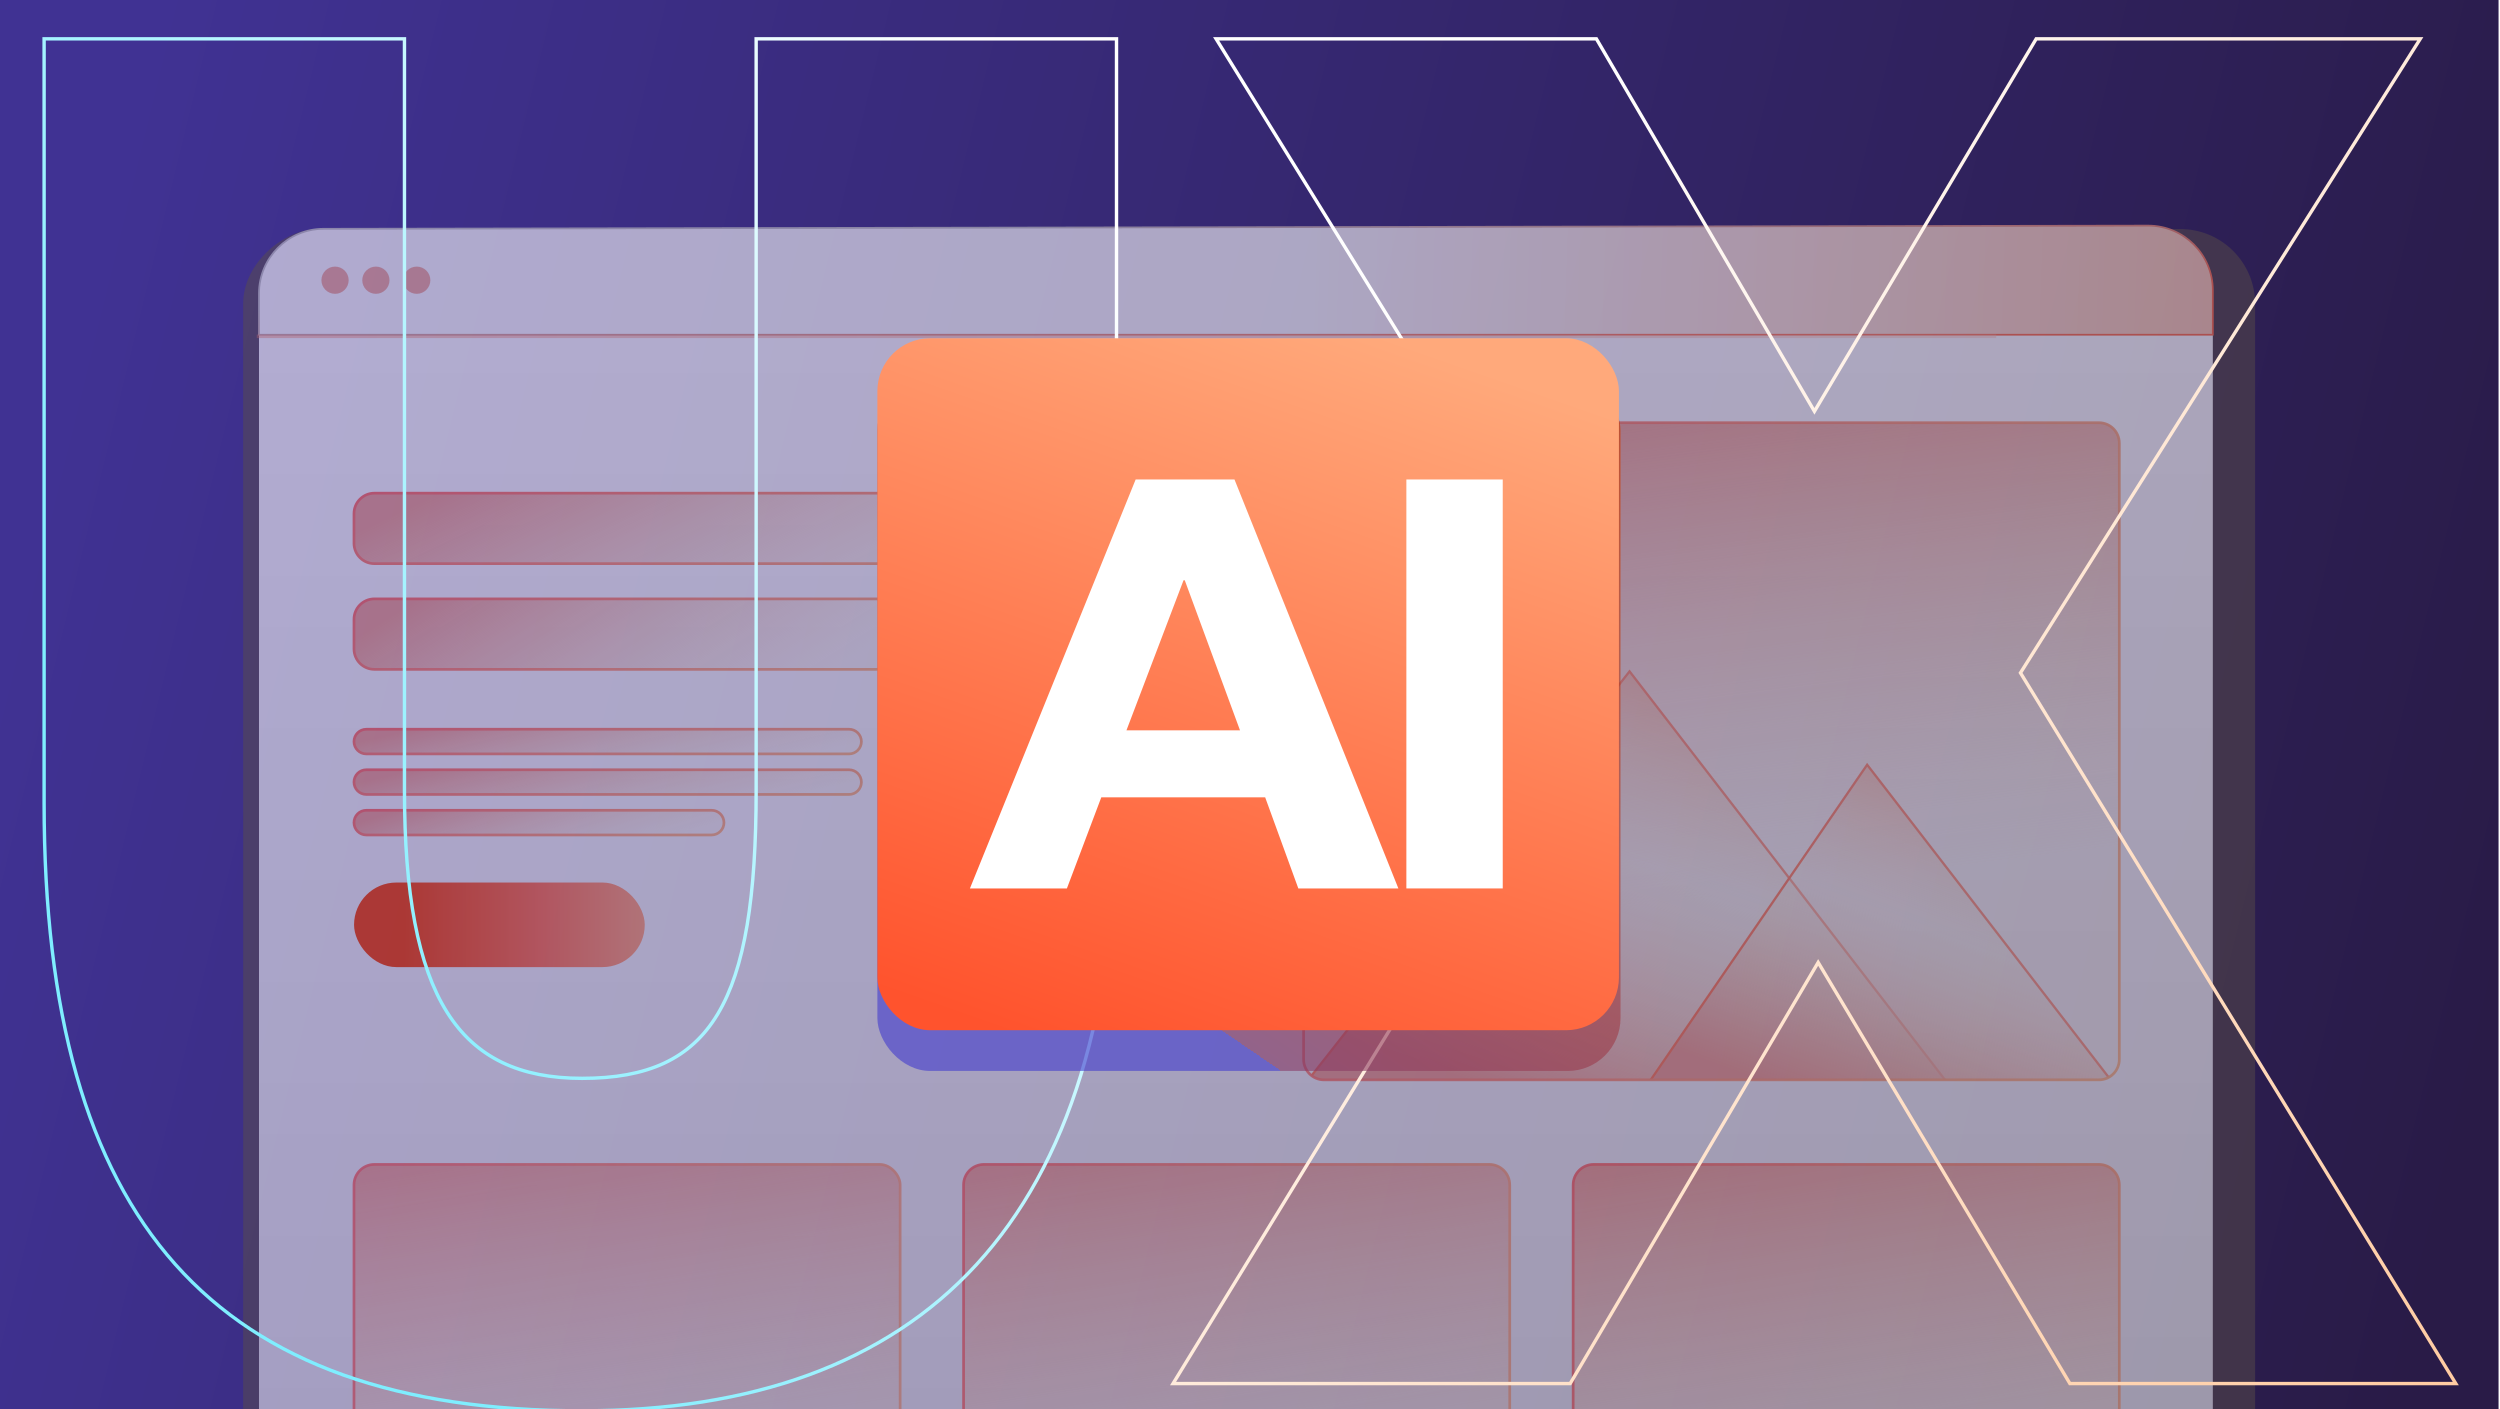 <svg width="1419" height="800" viewBox="0 0 1419 800" fill="none" xmlns="http://www.w3.org/2000/svg">
<g clip-path="url(#clip0_12718_157)">
<rect width="1418.18" height="799.898" fill="url(#paint0_linear_12718_157)"/>
<g opacity="0.6">
<g style="mix-blend-mode:hard-light" filter="url(#filter0_f_12718_157)">
<rect x="1280" y="130" width="746" height="1142" rx="42.507" transform="rotate(90 1280 130)" fill="#594C47" fill-opacity="0.8"/>
</g>
<path d="M147 168.642C147 147.301 164.301 130 185.643 130H1217.36C1238.7 130 1256 147.301 1256 168.642V816H147V168.642Z" fill="url(#paint1_linear_12718_157)"/>
<g clip-path="url(#clip1_12718_157)">
<path d="M739.923 251.517C739.923 245.114 745.113 239.924 751.515 239.924H1191.33C1197.73 239.924 1202.92 245.114 1202.92 251.517V601.331C1202.92 607.734 1197.73 612.924 1191.33 612.924H751.515C745.113 612.924 739.923 607.734 739.923 601.331V251.517Z" fill="url(#paint2_linear_12718_157)"/>
<path d="M924.932 381.078L1108.73 619.078L737.73 619.078L924.932 381.078Z" fill="url(#paint3_linear_12718_157)" stroke="url(#paint4_linear_12718_157)" stroke-width="1.321"/>
<path d="M1059.79 434.078L1202.73 619.078L932.73 619.078L1059.79 434.078Z" fill="url(#paint5_linear_12718_157)" stroke="url(#paint6_linear_12718_157)" stroke-width="1.321"/>
</g>
<path d="M739.923 251.517C739.923 245.114 745.113 239.924 751.515 239.924H1191.33C1197.73 239.924 1202.92 245.114 1202.92 251.517V601.331C1202.92 607.734 1197.73 612.924 1191.33 612.924H751.515C745.113 612.924 739.923 607.734 739.923 601.331V251.517Z" stroke="url(#paint7_linear_12718_157)" stroke-opacity="0.9" stroke-width="1.546"/>
<path d="M147 166.584C147 146.334 163.397 129.909 183.646 129.873L1219.23 128.064C1239.53 128.029 1256 144.475 1256 164.774V190H147V166.584Z" fill="url(#paint8_linear_12718_157)" stroke="url(#paint9_linear_12718_157)" stroke-width="1.001"/>
<line x1="145.729" y1="190.896" x2="1133.04" y2="190.896" stroke="url(#paint10_linear_12718_157)" stroke-opacity="0.42" stroke-width="2"/>
<circle cx="190.168" cy="159.049" r="7.728" fill="#EEA998"/>
<circle cx="213.353" cy="159.049" r="7.728" fill="#EEA998"/>
<circle cx="236.539" cy="159.049" r="7.728" fill="#EEA998"/>
<path d="M546.923 672.517C546.923 666.114 552.113 660.924 558.515 660.924H845.33C851.732 660.924 856.923 666.114 856.923 672.517V962.331C856.923 968.734 851.732 973.924 845.33 973.924H558.515C552.113 973.924 546.923 968.734 546.923 962.331V672.517Z" fill="url(#paint11_linear_12718_157)"/>
<path d="M546.923 672.517C546.923 666.114 552.113 660.924 558.515 660.924H845.33C851.732 660.924 856.923 666.114 856.923 672.517V962.331C856.923 968.734 851.732 973.924 845.33 973.924H558.515C552.113 973.924 546.923 968.734 546.923 962.331V672.517Z" stroke="url(#paint12_linear_12718_157)" stroke-opacity="0.9" stroke-width="1.546"/>
<path d="M892.923 672.517C892.923 666.114 898.113 660.924 904.515 660.924H1191.33C1197.73 660.924 1202.92 666.114 1202.92 672.517V962.331C1202.92 968.734 1197.73 973.924 1191.33 973.924H904.515C898.113 973.924 892.923 968.734 892.923 962.331V672.517Z" fill="url(#paint13_linear_12718_157)"/>
<path d="M892.923 672.517C892.923 666.114 898.113 660.924 904.515 660.924H1191.33C1197.73 660.924 1202.92 666.114 1202.92 672.517V962.331C1202.92 968.734 1197.73 973.924 1191.33 973.924H904.515C898.113 973.924 892.923 968.734 892.923 962.331V672.517Z" stroke="url(#paint14_linear_12718_157)" stroke-opacity="0.9" stroke-width="1.546"/>
<rect x="200.923" y="660.924" width="310" height="313" rx="11.593" fill="url(#paint15_linear_12718_157)"/>
<rect x="200.923" y="660.924" width="310" height="313" rx="11.593" stroke="url(#paint16_linear_12718_157)" stroke-opacity="0.9" stroke-width="1.546"/>
<path d="M200.923 291.517C200.923 285.114 206.113 279.924 212.515 279.924H598.33C604.732 279.924 609.923 285.114 609.923 291.517V308.331C609.923 314.734 604.732 319.924 598.33 319.924H212.515C206.113 319.924 200.923 314.734 200.923 308.331V291.517Z" fill="url(#paint17_linear_12718_157)"/>
<path d="M200.923 291.517C200.923 285.114 206.113 279.924 212.515 279.924H598.33C604.732 279.924 609.923 285.114 609.923 291.517V308.331C609.923 314.734 604.732 319.924 598.33 319.924H212.515C206.113 319.924 200.923 314.734 200.923 308.331V291.517Z" stroke="url(#paint18_linear_12718_157)" stroke-width="1.546"/>
<path d="M200.923 351.517C200.923 345.114 206.113 339.924 212.515 339.924H497.33C503.732 339.924 508.923 345.114 508.923 351.517V368.331C508.923 374.734 503.732 379.924 497.33 379.924H212.515C206.113 379.924 200.923 374.734 200.923 368.331V351.517Z" fill="url(#paint19_linear_12718_157)"/>
<path d="M200.923 351.517C200.923 345.114 206.113 339.924 212.515 339.924H497.33C503.732 339.924 508.923 345.114 508.923 351.517V368.331C508.923 374.734 503.732 379.924 497.33 379.924H212.515C206.113 379.924 200.923 374.734 200.923 368.331V351.517Z" stroke="url(#paint20_linear_12718_157)" stroke-width="1.546"/>
<rect x="200.958" y="500.924" width="165" height="48" rx="24" fill="url(#paint21_radial_12718_157)"/>
<path d="M200.923 420.924C200.923 417.058 204.057 413.924 207.923 413.924H481.923C485.789 413.924 488.923 417.058 488.923 420.924V420.924C488.923 424.79 485.789 427.924 481.923 427.924H207.923C204.057 427.924 200.923 424.79 200.923 420.924V420.924Z" fill="url(#paint22_linear_12718_157)"/>
<path d="M200.923 420.924C200.923 417.058 204.057 413.924 207.923 413.924H481.923C485.789 413.924 488.923 417.058 488.923 420.924V420.924C488.923 424.79 485.789 427.924 481.923 427.924H207.923C204.057 427.924 200.923 424.79 200.923 420.924V420.924Z" stroke="url(#paint23_linear_12718_157)" stroke-width="1.546"/>
<path d="M200.923 443.924C200.923 440.058 204.057 436.924 207.923 436.924H481.923C485.789 436.924 488.923 440.058 488.923 443.924V443.924C488.923 447.79 485.789 450.924 481.923 450.924H207.923C204.057 450.924 200.923 447.79 200.923 443.924V443.924Z" fill="url(#paint24_linear_12718_157)"/>
<path d="M200.923 443.924C200.923 440.058 204.057 436.924 207.923 436.924H481.923C485.789 436.924 488.923 440.058 488.923 443.924V443.924C488.923 447.79 485.789 450.924 481.923 450.924H207.923C204.057 450.924 200.923 447.79 200.923 443.924V443.924Z" stroke="url(#paint25_linear_12718_157)" stroke-width="1.546"/>
<path d="M200.923 466.924C200.923 463.058 204.057 459.924 207.923 459.924H403.923C407.789 459.924 410.923 463.058 410.923 466.924V466.924C410.923 470.79 407.789 473.924 403.923 473.924H207.923C204.057 473.924 200.923 470.79 200.923 466.924V466.924Z" fill="url(#paint26_linear_12718_157)"/>
<path d="M200.923 466.924C200.923 463.058 204.057 459.924 207.923 459.924H403.923C407.789 459.924 410.923 463.058 410.923 466.924V466.924C410.923 470.79 407.789 473.924 403.923 473.924H207.923C204.057 473.924 200.923 470.79 200.923 466.924V466.924Z" stroke="url(#paint27_linear_12718_157)" stroke-width="1.546"/>
</g>
<path d="M229.574 22.034V448.549C229.574 507.407 237.268 548.296 253.691 574.452C270.048 600.503 295.154 612.071 330.442 612.071C348.918 612.071 364.281 609.364 376.941 603.473C389.586 597.589 399.587 588.506 407.316 575.662C422.814 549.91 429.189 509.028 429.189 448.549V22.034H633.729V455.977C633.729 574.965 606.12 661.2 554.315 717.689C502.496 774.195 426.617 800.777 330.442 800.777C226.332 800.777 149.905 774.205 99.533 717.68C49.183 661.178 25.034 574.935 25.034 455.977V22.034H229.574Z" stroke="url(#paint28_linear_12718_157)" stroke-width="1.932"/>
<path d="M906.103 22.034L906.382 22.512L1029.87 233.471L1155.47 22.506L1155.75 22.034H1373.75L1372.81 23.516L1146.82 381.915L1393.01 783.848L1393.91 785.319H1174.88L1174.6 784.849L1031.99 546.266L891.506 784.843L891.226 785.319H665.82L666.72 783.848L912.914 381.91L691.161 23.509L690.249 22.034H906.103Z" stroke="url(#paint29_linear_12718_157)" stroke-width="1.932"/>
<g style="mix-blend-mode:plus-darker" filter="url(#filter1_f_12718_157)">
<rect x="498" y="214.281" width="421.809" height="393.598" rx="30" fill="url(#paint30_linear_12718_157)" fill-opacity="0.6"/>
</g>
<rect x="498" y="192" width="420.902" height="392.752" rx="30" fill="url(#paint31_linear_12718_157)"/>
<path d="M798.253 272.148H852.954V504.277H798.253V272.148Z" fill="white"/>
<path d="M639.372 414.547H703.829L672.472 329.368H671.775L639.372 414.547ZM644.599 272.148H700.693L793.719 504.277H736.928L718.114 452.584H625.088L605.576 504.277H550.527L644.599 272.148Z" fill="white"/>
</g>
<defs>
<filter id="filter0_f_12718_157" x="18.382" y="10.382" width="1381.24" height="985.235" filterUnits="userSpaceOnUse" color-interpolation-filters="sRGB">
<feFlood flood-opacity="0" result="BackgroundImageFix"/>
<feBlend mode="normal" in="SourceGraphic" in2="BackgroundImageFix" result="shape"/>
<feGaussianBlur stdDeviation="59.809" result="effect1_foregroundBlur_12718_157"/>
</filter>
<filter id="filter1_f_12718_157" x="451" y="167.281" width="515.809" height="487.598" filterUnits="userSpaceOnUse" color-interpolation-filters="sRGB">
<feFlood flood-opacity="0" result="BackgroundImageFix"/>
<feBlend mode="normal" in="SourceGraphic" in2="BackgroundImageFix" result="shape"/>
<feGaussianBlur stdDeviation="23.5" result="effect1_foregroundBlur_12718_157"/>
</filter>
<linearGradient id="paint0_linear_12718_157" x1="1.08331e-05" y1="374" x2="1394" y2="714.5" gradientUnits="userSpaceOnUse">
<stop stop-color="#403293"/>
<stop offset="0.993" stop-color="#291B47"/>
</linearGradient>
<linearGradient id="paint1_linear_12718_157" x1="703.607" y1="130" x2="703.607" y2="830.924" gradientUnits="userSpaceOnUse">
<stop offset="0.096" stop-color="white"/>
<stop offset="1" stop-color="#E9E9E9"/>
</linearGradient>
<linearGradient id="paint2_linear_12718_157" x1="973.088" y1="509.313" x2="935.6" y2="214.516" gradientUnits="userSpaceOnUse">
<stop stop-color="#F1E1C7" stop-opacity="0.2"/>
<stop offset="1" stop-color="#EE9F8D"/>
</linearGradient>
<linearGradient id="paint3_linear_12718_157" x1="1027.17" y1="75.629" x2="830.101" y2="659.647" gradientUnits="userSpaceOnUse">
<stop offset="0.305" stop-color="#FF5E2D" stop-opacity="0.9"/>
<stop offset="0.685" stop-color="#F1E1C7" stop-opacity="0.2"/>
<stop offset="0.926" stop-color="#EE9F8D"/>
</linearGradient>
<linearGradient id="paint4_linear_12718_157" x1="787.608" y1="544.728" x2="1023.57" y2="515.377" gradientUnits="userSpaceOnUse">
<stop stop-color="#FF7D56"/>
<stop offset="1" stop-color="#F99C80"/>
</linearGradient>
<linearGradient id="paint5_linear_12718_157" x1="1143.37" y1="192.202" x2="979.069" y2="643.338" gradientUnits="userSpaceOnUse">
<stop offset="0.305" stop-color="#FF5E2D" stop-opacity="0.9"/>
<stop offset="0.685" stop-color="#F1E1C7" stop-opacity="0.2"/>
<stop offset="0.926" stop-color="#EE9F8D"/>
</linearGradient>
<linearGradient id="paint6_linear_12718_157" x1="969.03" y1="560.676" x2="1141.13" y2="540.843" gradientUnits="userSpaceOnUse">
<stop stop-color="#FF7D56"/>
<stop offset="1" stop-color="#F99C80"/>
</linearGradient>
<linearGradient id="paint7_linear_12718_157" x1="1202.92" y1="623.285" x2="670.867" y2="432.131" gradientUnits="userSpaceOnUse">
<stop stop-color="#FBB77F"/>
<stop offset="1" stop-color="#FF695F"/>
</linearGradient>
<linearGradient id="paint8_linear_12718_157" x1="743.052" y1="168.688" x2="2153.85" y2="215.445" gradientUnits="userSpaceOnUse">
<stop stop-color="#FBFBFB"/>
<stop offset="1" stop-color="#FF7834"/>
</linearGradient>
<linearGradient id="paint9_linear_12718_157" x1="493.109" y1="138.465" x2="503.485" y2="237.832" gradientUnits="userSpaceOnUse">
<stop stop-color="#BFBFBF"/>
<stop offset="1" stop-color="#FF714B"/>
</linearGradient>
<linearGradient id="paint10_linear_12718_157" x1="145.729" y1="192.396" x2="1133.04" y2="192.396" gradientUnits="userSpaceOnUse">
<stop stop-color="#F47D5B"/>
<stop offset="1" stop-color="#FFC2AC"/>
</linearGradient>
<linearGradient id="paint11_linear_12718_157" x1="703.038" y1="886.979" x2="663.967" y2="641.83" gradientUnits="userSpaceOnUse">
<stop stop-color="#F1E1C7" stop-opacity="0.2"/>
<stop offset="1" stop-color="#EE9F8D"/>
</linearGradient>
<linearGradient id="paint12_linear_12718_157" x1="856.923" y1="982.618" x2="485.247" y2="876.073" gradientUnits="userSpaceOnUse">
<stop stop-color="#FBB77F"/>
<stop offset="1" stop-color="#FF695F"/>
</linearGradient>
<linearGradient id="paint13_linear_12718_157" x1="1049.04" y1="886.979" x2="1009.97" y2="641.83" gradientUnits="userSpaceOnUse">
<stop stop-color="#F1E1C7" stop-opacity="0.2"/>
<stop offset="1" stop-color="#EE9F8D"/>
</linearGradient>
<linearGradient id="paint14_linear_12718_157" x1="1202.92" y1="982.618" x2="831.247" y2="876.073" gradientUnits="userSpaceOnUse">
<stop stop-color="#FBB77F"/>
<stop offset="1" stop-color="#FF695F"/>
</linearGradient>
<linearGradient id="paint15_linear_12718_157" x1="357.038" y1="886.979" x2="317.967" y2="641.83" gradientUnits="userSpaceOnUse">
<stop stop-color="#F1E1C7" stop-opacity="0.2"/>
<stop offset="1" stop-color="#EE9F8D"/>
</linearGradient>
<linearGradient id="paint16_linear_12718_157" x1="510.923" y1="982.618" x2="139.247" y2="876.073" gradientUnits="userSpaceOnUse">
<stop stop-color="#FBB77F"/>
<stop offset="1" stop-color="#FF695F"/>
</linearGradient>
<linearGradient id="paint17_linear_12718_157" x1="609.923" y1="299.924" x2="536.456" y2="144.526" gradientUnits="userSpaceOnUse">
<stop stop-color="#F1E1C7" stop-opacity="0.2"/>
<stop offset="1" stop-color="#EE9F8D"/>
</linearGradient>
<linearGradient id="paint18_linear_12718_157" x1="609.923" y1="321.035" x2="555.543" y2="160.099" gradientUnits="userSpaceOnUse">
<stop stop-color="#FBB77F"/>
<stop offset="1" stop-color="#FF695F"/>
</linearGradient>
<linearGradient id="paint19_linear_12718_157" x1="508.923" y1="359.924" x2="423.304" y2="223.544" gradientUnits="userSpaceOnUse">
<stop stop-color="#F1E1C7" stop-opacity="0.2"/>
<stop offset="1" stop-color="#EE9F8D"/>
</linearGradient>
<linearGradient id="paint20_linear_12718_157" x1="508.923" y1="381.035" x2="441.95" y2="231.775" gradientUnits="userSpaceOnUse">
<stop stop-color="#FBB77F"/>
<stop offset="1" stop-color="#FF695F"/>
</linearGradient>
<radialGradient id="paint21_radial_12718_157" cx="0" cy="0" r="1" gradientUnits="userSpaceOnUse" gradientTransform="translate(200.958 524.924) scale(173.309 865.103)">
<stop offset="0.165" stop-color="#F54000"/>
<stop offset="0.617" stop-color="#FF7049"/>
<stop offset="1" stop-color="#FFA97B"/>
</radialGradient>
<linearGradient id="paint22_linear_12718_157" x1="488.923" y1="420.924" x2="474.104" y2="357.86" gradientUnits="userSpaceOnUse">
<stop stop-color="#F1E1C7" stop-opacity="0.2"/>
<stop offset="1" stop-color="#EE9F8D"/>
</linearGradient>
<linearGradient id="paint23_linear_12718_157" x1="488.923" y1="428.313" x2="478.671" y2="367.276" gradientUnits="userSpaceOnUse">
<stop stop-color="#FBB77F"/>
<stop offset="1" stop-color="#FF695F"/>
</linearGradient>
<linearGradient id="paint24_linear_12718_157" x1="488.923" y1="443.924" x2="474.104" y2="380.86" gradientUnits="userSpaceOnUse">
<stop stop-color="#F1E1C7" stop-opacity="0.2"/>
<stop offset="1" stop-color="#EE9F8D"/>
</linearGradient>
<linearGradient id="paint25_linear_12718_157" x1="488.923" y1="451.313" x2="478.671" y2="390.276" gradientUnits="userSpaceOnUse">
<stop stop-color="#FBB77F"/>
<stop offset="1" stop-color="#FF695F"/>
</linearGradient>
<linearGradient id="paint26_linear_12718_157" x1="410.923" y1="466.924" x2="391.495" y2="406.639" gradientUnits="userSpaceOnUse">
<stop stop-color="#F1E1C7" stop-opacity="0.2"/>
<stop offset="1" stop-color="#EE9F8D"/>
</linearGradient>
<linearGradient id="paint27_linear_12718_157" x1="410.923" y1="474.313" x2="397.196" y2="414.716" gradientUnits="userSpaceOnUse">
<stop stop-color="#FBB77F"/>
<stop offset="1" stop-color="#FF695F"/>
</linearGradient>
<linearGradient id="paint28_linear_12718_157" x1="553.038" y1="23" x2="26.468" y2="360.198" gradientUnits="userSpaceOnUse">
<stop stop-color="white"/>
<stop offset="1" stop-color="#7FEEFF"/>
</linearGradient>
<linearGradient id="paint29_linear_12718_157" x1="1427.43" y1="761.164" x2="692.167" y2="72.275" gradientUnits="userSpaceOnUse">
<stop stop-color="#FFCBA1"/>
<stop offset="0.869" stop-color="white"/>
</linearGradient>
<linearGradient id="paint30_linear_12718_157" x1="498.374" y1="451.298" x2="709.744" y2="142.436" gradientUnits="userSpaceOnUse">
<stop stop-color="#433CCD"/>
<stop offset="0" stop-color="#873B68"/>
<stop offset="1" stop-color="#CD3A00"/>
</linearGradient>
<linearGradient id="paint31_linear_12718_157" x1="513.917" y1="566.289" x2="660.596" y2="146.838" gradientUnits="userSpaceOnUse">
<stop stop-color="#FF532D"/>
<stop offset="1" stop-color="#FFA97B"/>
</linearGradient>
<clipPath id="clip0_12718_157">
<rect width="1418.18" height="799.898" fill="white"/>
</clipPath>
<clipPath id="clip1_12718_157">
<path d="M739.923 251.517C739.923 245.114 745.113 239.924 751.515 239.924H1191.33C1197.73 239.924 1202.92 245.114 1202.92 251.517V601.331C1202.92 607.734 1197.73 612.924 1191.33 612.924H751.515C745.113 612.924 739.923 607.734 739.923 601.331V251.517Z" fill="white"/>
</clipPath>
</defs>
</svg>
